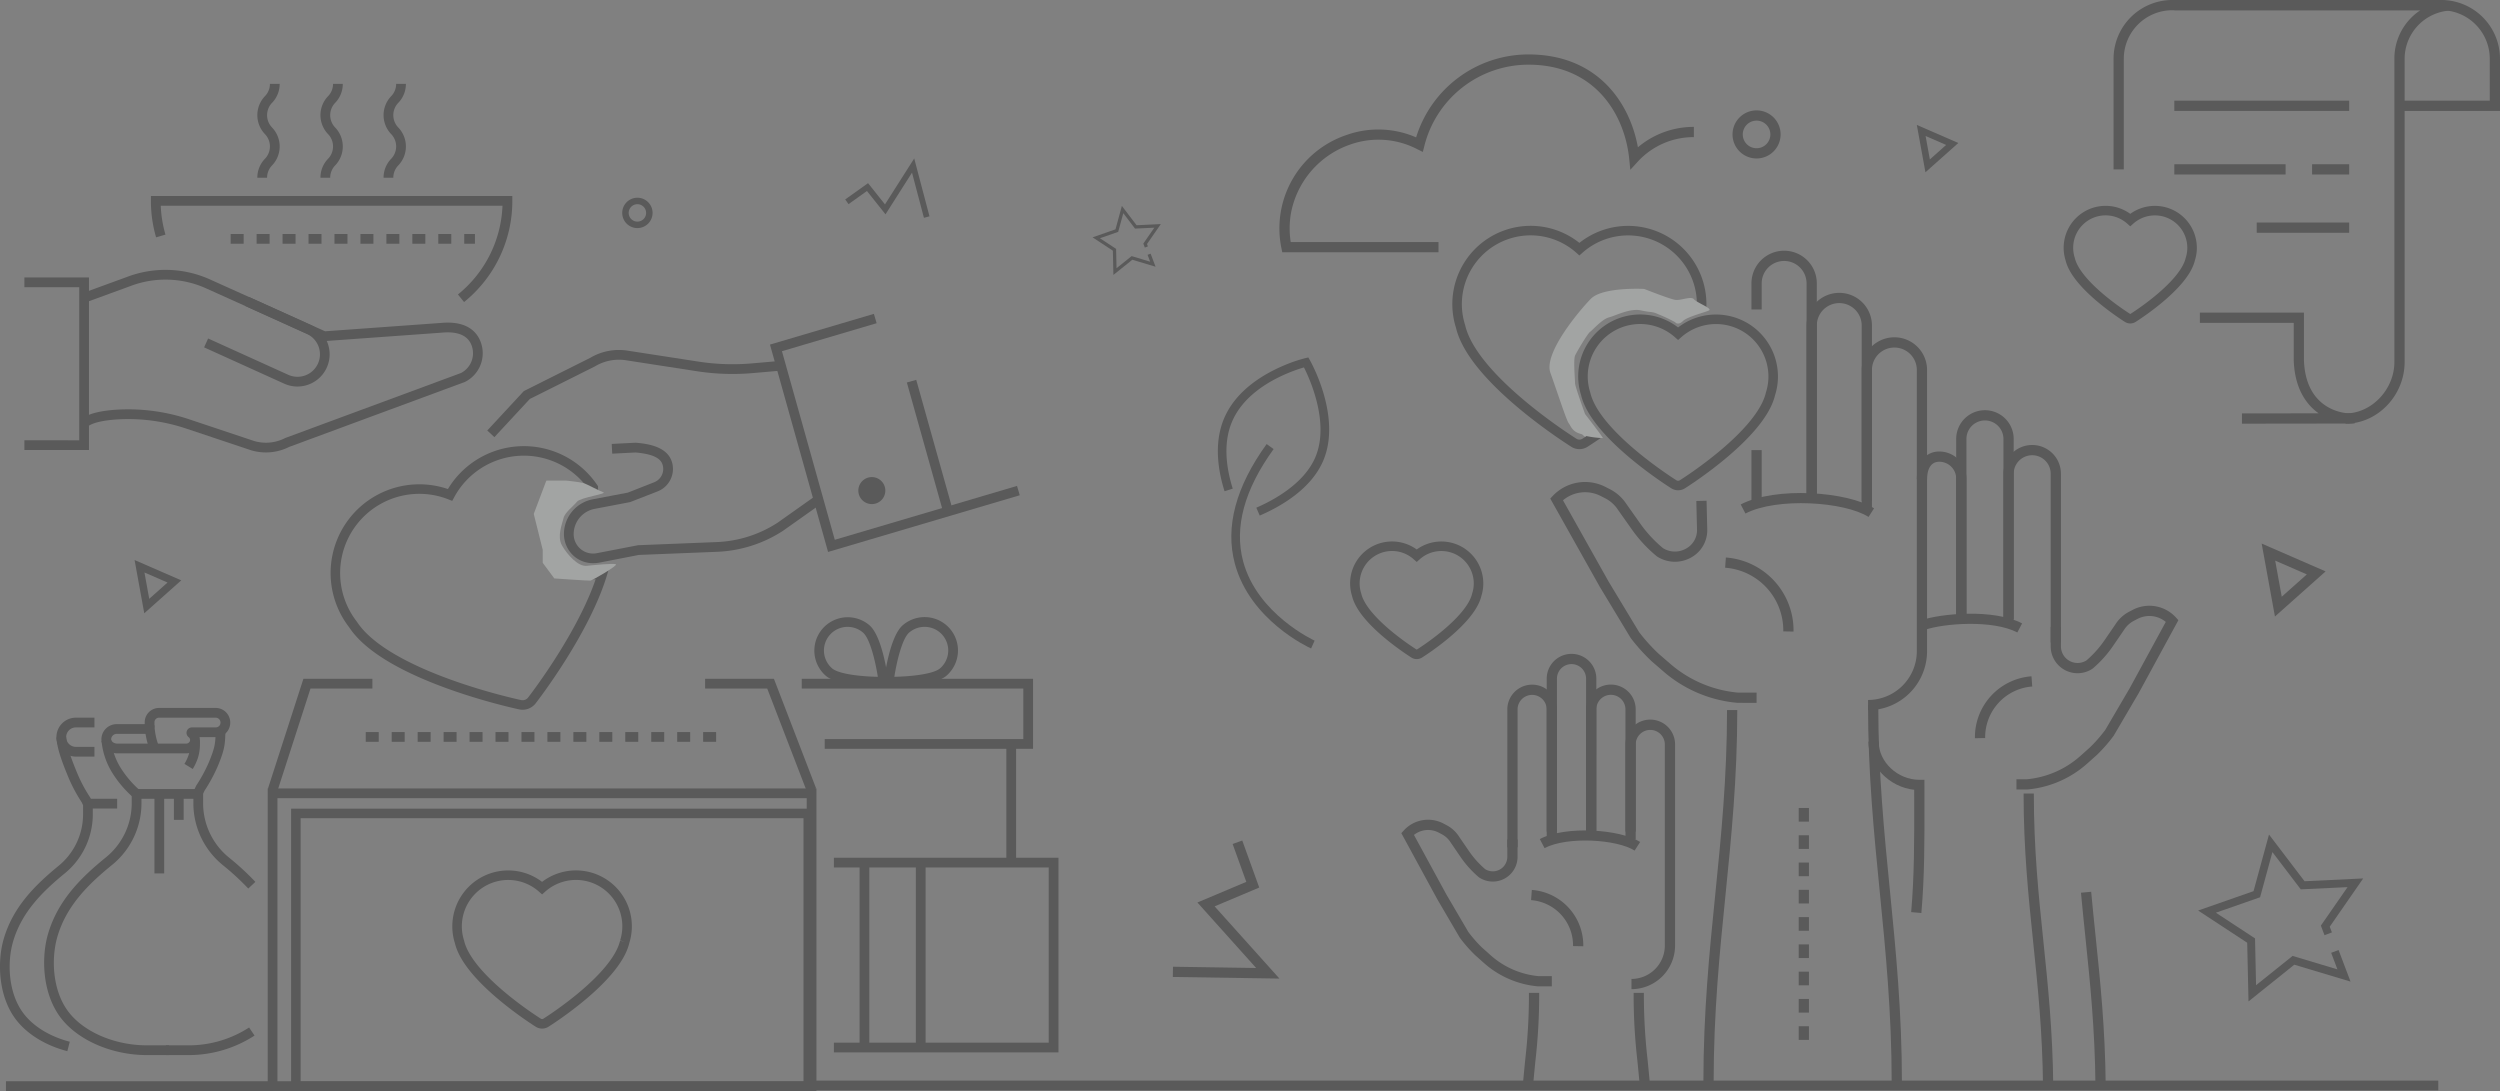 <svg xmlns="http://www.w3.org/2000/svg" width="788.05" height="343.911" viewBox="0 0 788.05 343.911">
  <rect x="0" y="0" width="788.05" height="343.911" fill="#808080" stroke="none"/>
  <g id="non-profit-bnnr" transform="translate(-1012.933 -210.999)" opacity="0.3">
    <path id="Path_2322" data-name="Path 2322" d="M19.083,256.859,23.393,268.8l-15.412,6.5L26.5,295.951l-26.221-.4-.048,3.226,33.6.507L13.4,276.52l14.064-5.934-5.35-14.821Z" transform="translate(1382.402 220.181)"/>
    <path id="Path_2323" data-name="Path 2323" d="M145.163,42.008a7.577,7.577,0,1,1,7.576-7.576,7.585,7.585,0,0,1-7.576,7.576m0-11.929a4.352,4.352,0,1,0,4.351,4.352,4.357,4.357,0,0,0-4.351-4.352" transform="translate(1421.476 218.944)"/>
    <path id="Path_2324" data-name="Path 2324" d="M296.933,176.868l-4.18-22.986,20.15,8.765Zm.073-17.62,2.071,11.392,7.914-7.048Z" transform="translate(1433.106 228.465)"/>
    <path id="Path_2397" data-name="Path 2397" d="M295.466,168.8l-2.713-14.915,13.075,5.687Zm.047-11.433,1.344,7.392,5.135-4.574Z" transform="translate(1324.403 96.5)"/>
    <path id="Path_2325" data-name="Path 2325" d="M110.277,241.574h-3.225V203.049a4.593,4.593,0,1,0-9.187,0v38.525H94.641V203.049a7.818,7.818,0,1,1,15.636,0Z" transform="translate(1418.257 231.564)"/>
    <path id="Path_2326" data-name="Path 2326" d="M98.731,242.25H95.506V194.04a4.593,4.593,0,0,0-9.187,0v48.21H83.1V194.04a7.818,7.818,0,0,1,15.636,0Z" transform="translate(1417.392 230.889)"/>
    <path id="Path_2327" data-name="Path 2327" d="M74.774,246.537H71.549V203.069a7.818,7.818,0,0,1,15.636,0V244.14H83.96V203.069a4.593,4.593,0,0,0-9.187,0Z" transform="translate(1416.526 231.566)"/>
    <path id="Path_2328" data-name="Path 2328" d="M87.9,287.38l-4.45-.006a29.584,29.584,0,0,1-16.94-7.351L63.7,277.518a44.822,44.822,0,0,1-4.756-5.424l-.118-.175-6.991-11.936L40.467,239.094l.771-.848a10.358,10.358,0,0,1,12.475-2.2l1.034.543a10.364,10.364,0,0,1,3.941,3.638l3.1,4.526a29.437,29.437,0,0,0,4.875,5.492l.21.184a4.573,4.573,0,0,0,7-3.873v-5.466H77.1v5.466a7.8,7.8,0,0,1-12.091,6.509l-.177-.134-.3-.261a32.607,32.607,0,0,1-5.409-6.094L55.994,242a7.215,7.215,0,0,0-2.745-2.554l-1.034-.543a7.135,7.135,0,0,0-7.774.75L54.647,258.4l6.913,11.8a41.474,41.474,0,0,0,4.293,4.915l2.807,2.506a26.349,26.349,0,0,0,15.011,6.538H87.9Z" transform="translate(1414.197 234.535)"/>
    <path id="Path_2329" data-name="Path 2329" d="M110.518,314.886c-.268-3.051-.522-5.608-.756-7.935a181.394,181.394,0,0,1-1.174-21.321h3.225a178.606,178.606,0,0,0,1.159,21c.233,2.338.49,4.908.758,7.974Z" transform="translate(1419.302 238.34)"/>
    <path id="Path_2330" data-name="Path 2330" d="M79.314,314.912,76.1,314.63c.269-3.07.525-5.645.759-7.986a178.823,178.823,0,0,0,1.16-21.013h3.225a181.62,181.62,0,0,1-1.175,21.333c-.233,2.331-.489,4.891-.757,7.947" transform="translate(1416.867 238.34)"/>
    <path id="Path_2331" data-name="Path 2331" d="M108.081,290.467v-3.225A10.531,10.531,0,0,0,118.6,276.723V213.4a4.593,4.593,0,1,0-9.185,0v29.878h-3.225V213.4a7.818,7.818,0,1,1,15.635,0v63.321a13.758,13.758,0,0,1-13.742,13.743" transform="translate(1419.123 232.34)"/>
    <path id="Path_2332" data-name="Path 2332" d="M94.967,273.2l-3.225-.055a14.295,14.295,0,0,0-13.229-14.482l.236-3.217A17.521,17.521,0,0,1,94.967,273.2" transform="translate(1417.048 236.078)"/>
    <path id="Path_2333" data-name="Path 2333" d="M110.96,244.351c-5.556-3.549-21.179-4.552-28.395-.783l-1.494-2.857c8.235-4.306,25.342-3.092,31.625.923Z" transform="translate(1417.24 234.77)"/>
    <path id="Path_2334" data-name="Path 2334" d="M179.9,145.927h-3.225V90.661a7.076,7.076,0,0,0-14.152,0v54.394H159.3V90.661a10.3,10.3,0,0,1,20.6,0Z" transform="translate(1423.104 222.955)"/>
    <path id="Path_2335" data-name="Path 2335" d="M188,320.312h-3.225c0-22.182-1.908-41.473-3.753-60.129-1.819-18.392-3.7-37.409-3.7-58.942h3.225c0,21.373,1.874,40.31,3.684,58.624C186.083,278.6,188,297.972,188,320.312" transform="translate(1424.454 232.015)"/>
    <path id="Path_2336" data-name="Path 2336" d="M132.267,320.2h-3.225c0-22.342,1.916-41.315,3.769-59.661,1.81-17.932,3.684-36.475,3.684-57.846h3.225c0,21.535-1.881,40.159-3.7,58.171-1.846,18.267-3.753,37.156-3.753,59.336" transform="translate(1420.835 232.124)"/>
    <path id="Path_2337" data-name="Path 2337" d="M177.47,210.939v-3.225a15.388,15.388,0,0,0,15.371-15.372V103.693a7.075,7.075,0,1,0-14.151,0v44.175h-3.225V103.693a10.3,10.3,0,1,1,20.6,0v88.649a18.617,18.617,0,0,1-18.6,18.6" transform="translate(1424.315 223.931)"/>
    <path id="Path_2338" data-name="Path 2338" d="M156.974,181.308l-3.225-.055a19.813,19.813,0,0,0-18.334-20.072l.236-3.216a23.038,23.038,0,0,1,21.323,23.343" transform="translate(1421.313 228.771)"/>
    <path id="Path_2339" data-name="Path 2339" d="M180.279,146.595c-7.6-4.852-28.945-6.228-38.8-1.077l-1.493-2.857c10.946-5.725,33.68-4.117,42.03,1.218Z" transform="translate(1421.656 227.354)"/>
    <rect id="Rectangle_158" data-name="Rectangle 158" width="3.225" height="15.999" transform="translate(1565.027 352.883)"/>
    <path id="Path_2340" data-name="Path 2340" d="M163.736,144.949h-3.225V78.305a7.076,7.076,0,0,0-14.152,0v8.22h-3.225v-8.22a10.3,10.3,0,0,1,20.6,0Z" transform="translate(1421.892 222.028)"/>
    <path id="Path_2341" data-name="Path 2341" d="M149.169,205.439l-6.044-.006a41.032,41.032,0,0,1-23.139-9.742l-3.9-3.376a60.272,60.272,0,0,1-6.528-7.228l-.121-.175-9.7-16.074L84.14,141.049l.807-.862a14.03,14.03,0,0,1,16.528-2.84l1.436.733a13.615,13.615,0,0,1,5.236,4.691l4.342,6.145a40.17,40.17,0,0,0,6.784,7.421l.385.327a7.066,7.066,0,0,0,7.217.188,6.6,6.6,0,0,0,3.526-5.839l-.22-9.206,3.224-.078.221,9.246a9.8,9.8,0,0,1-5.2,8.707,10.393,10.393,0,0,1-10.593-.356l-.176-.131-.471-.4a43.28,43.28,0,0,1-7.328-8.017l-4.376-6.195a10.461,10.461,0,0,0-4.032-3.628l-1.436-.733a10.811,10.811,0,0,0-11.87,1.369l14.379,25.624,9.623,15.941a57.336,57.336,0,0,0,6.056,6.722l3.9,3.376a37.779,37.779,0,0,0,21.24,8.962h5.833Z" transform="translate(1417.47 227.112)"/>
    <path id="Path_2342" data-name="Path 2342" d="M207.265,179.675H204.04V135.434a5.332,5.332,0,0,0-5.326-5.326c-3.484,0-3.86,3.86-3.86,5.519h-3.225c0-5.311,2.781-8.744,7.085-8.744a8.561,8.561,0,0,1,8.551,8.551Z" transform="translate(1425.527 226.441)"/>
    <path id="Path_2343" data-name="Path 2343" d="M221.294,182.008h-3.225V123.832a5.834,5.834,0,1,0-11.669,0v56.751h-3.225V123.832a9.059,9.059,0,1,1,18.118,0Z" transform="translate(1426.392 225.534)"/>
    <path id="Path_2344" data-name="Path 2344" d="M235.149,187.264h-3.225V134.032a5.834,5.834,0,1,0-11.669,0v45.785h-3.225V134.032a9.059,9.059,0,1,1,18.118,0Z" transform="translate(1427.431 226.298)"/>
    <path id="Path_2345" data-name="Path 2345" d="M224.334,230.026h-3.493V226.8h3.346a29.4,29.4,0,0,0,16.76-7.3l3.113-2.78a46.143,46.143,0,0,0,4.791-5.484l7.7-13.147,11.367-20.88a8.091,8.091,0,0,0-8.93-.944l-1.146.6a8.079,8.079,0,0,0-3.077,2.839l-3.512,5.126a36.073,36.073,0,0,1-5.97,6.727l-.506.422a8.473,8.473,0,0,1-13.139-7.073v-6.148h3.225v6.148a5.25,5.25,0,0,0,8.052,4.437l.243-.212a32.857,32.857,0,0,0,5.435-6.124l3.479-5.077a11.25,11.25,0,0,1,4.271-3.921l1.146-.6a11.313,11.313,0,0,1,13.626,2.406l.771.848-12.526,23.01-7.9,13.458a49.391,49.391,0,0,1-5.254,5.993l-3.113,2.78a32.645,32.645,0,0,1-18.689,8.109Z" transform="translate(1427.716 229.832)"/>
    <path id="Path_2346" data-name="Path 2346" d="M244.334,317.14c-.172-17.9-1.7-32.632-3.178-46.878-.473-4.566-.963-9.289-1.391-13.978l3.211-.295c.427,4.671.915,9.382,1.388,13.939,1.486,14.319,3.022,29.128,3.195,47.18Z" transform="translate(1429.135 236.118)"/>
    <path id="Path_2347" data-name="Path 2347" d="M229.061,319.458c-.163-17.122-1.651-31.463-3.089-45.332-1.491-14.383-3.034-29.257-3.034-46.95h3.225c0,17.527,1.465,31.656,3.016,46.617,1.446,13.942,2.941,28.361,3.107,45.633Z" transform="translate(1427.873 233.959)"/>
    <path id="Path_2348" data-name="Path 2348" d="M194.123,265.982l-3.212-.282c1-11.47.981-22.7.958-34.59l-.005-3.977c-7.855-.823-14.43-7.563-14.43-15.179h3.225c0,6.413,5.989,12.038,12.816,12.038h1.612l.008,7.112c.024,11.964.045,23.264-.971,34.878" transform="translate(1424.463 232.818)"/>
    <path id="Path_2349" data-name="Path 2349" d="M208.668,212.319A19.258,19.258,0,0,1,226.494,192.8l.235,3.216a16.033,16.033,0,0,0-14.836,16.243Z" transform="translate(1426.804 231.383)"/>
    <path id="Path_2350" data-name="Path 2350" d="M223.213,180.357c-7.839-4.1-23.35-2.853-29.185-.811l-1.065-3.044c6.065-2.122,22.766-3.692,31.744,1Z" transform="translate(1425.627 230.006)"/>
    <path id="Path_2351" data-name="Path 2351" d="M160.216,304.513h-3.225v-4.3h3.225Zm0-8.6h-3.225v-4.3h3.225Zm0-8.6h-3.225v-4.3h3.225Zm0-8.6h-3.225v-4.3h3.225Zm0-8.6h-3.225v-4.3h3.225Zm0-8.6h-3.225v-4.3h3.225Zm0-8.6h-3.225v-4.3h3.225Zm0-8.6h-3.225v-4.3h3.225Zm0-8.6h-3.225v-4.3h3.225Z" transform="translate(1422.93 234.277)"/>
    <path id="Path_2352" data-name="Path 2352" d="M144.365,90.349a18.037,18.037,0,0,0-20.653,2.286A18.027,18.027,0,0,0,94.579,111.6c2.985,12.822,26.779,27.884,27.8,28.523a2.523,2.523,0,0,0,2.682,0c1.016-.639,24.793-15.7,27.778-28.523a17.885,17.885,0,0,0,.851-5.453,18.066,18.066,0,0,0-9.321-15.8" transform="translate(1418.189 223.535)" fill="none" stroke="#000" stroke-width="3"/>
    <path id="Path_2353" data-name="Path 2353" d="M75.213,159.229a11.726,11.726,0,0,0-13.426,1.487,11.719,11.719,0,0,0-18.939,12.329c1.94,8.336,17.409,18.128,18.069,18.543a1.642,1.642,0,0,0,1.744,0c.66-.415,16.118-10.207,18.058-18.543a11.612,11.612,0,0,0,.554-3.544,11.747,11.747,0,0,0-6.06-10.271" transform="translate(1397.724 225.417)" fill="none" stroke="#000" stroke-width="3"/>
    <path id="Path_2354" data-name="Path 2354" d="M224.071,63.221a11.728,11.728,0,0,0-13.426,1.486,11.719,11.719,0,0,0-18.939,12.33c1.94,8.336,17.408,18.128,18.069,18.543a1.642,1.642,0,0,0,1.744,0c.66-.415,16.118-10.207,18.058-18.543a11.611,11.611,0,0,0,.554-3.544,11.747,11.747,0,0,0-6.06-10.271" transform="translate(1473.789 215.629)" fill="none" stroke="#000" stroke-width="3"/>
    <path id="Path_2355" data-name="Path 2355" d="M91.764,113.8A22.353,22.353,0,0,1,126.477,89.2a22.227,22.227,0,0,1,7.419-3.624c0-.09.011-.178.011-.269a23.181,23.181,0,0,0-38.54-17.373A23.177,23.177,0,0,0,57.912,92.322c3.838,16.485,34.43,35.851,35.736,36.672a3.243,3.243,0,0,0,3.45,0c.21-.132,1.179-.747,2.666-1.746-3.852-4.332-6.929-8.962-8-13.453" transform="translate(1415.422 221.587)" fill="none" stroke="#000" stroke-width="3"/>
    <path id="Path_2356" data-name="Path 2356" d="M324.865,34.959H292.353V31.734H321.64V18.511A15.3,15.3,0,0,0,306.353,3.224H222.2V0h84.148a18.533,18.533,0,0,1,18.512,18.512Z" transform="translate(1476.117 211)"/>
    <path id="Path_2357" data-name="Path 2357" d="M277.524,133.547v-3.225c8.2,0,15.387-7.571,15.387-16.2V18.405a18.23,18.23,0,0,1,8.2-15.18H222.9a15.3,15.3,0,0,0-15.287,15.286V53.389h-3.225V18.511A18.532,18.532,0,0,1,222.9,0h82.912a13.907,13.907,0,0,1,3.447.335l6.622,1.977L309.072,3.47a15.278,15.278,0,0,0-12.936,14.935V114.12c0,10.53-8.523,19.427-18.612,19.427" transform="translate(1474.782 211)"/>
    <path id="Path_2358" data-name="Path 2358" d="M242.964,126.676l0-3.225,24.178-.033c-4.005-2.849-7.585-7.968-7.857-16.809V94.895H229.7V91.67h32.8v14.889c.469,15.22,11.721,16.7,13.883,16.846h.291a1.641,1.641,0,0,1,1.785,1.61l.011,1.592-1.672.038c-.227.005-.471,0-.729-.013Z" transform="translate(1476.679 217.871)"/>
    <rect id="Rectangle_159" data-name="Rectangle 159" width="55.117" height="3.225" transform="translate(1698.322 242.733)"/>
    <rect id="Rectangle_160" data-name="Rectangle 160" width="35.075" height="3.225" transform="translate(1698.322 262.776)"/>
    <rect id="Rectangle_161" data-name="Rectangle 161" width="11.691" height="3.225" transform="translate(1741.748 262.776)"/>
    <rect id="Rectangle_162" data-name="Rectangle 162" width="29.14" height="3.225" transform="translate(1724.299 281.148)"/>
    <path id="Path_2359" data-name="Path 2359" d="M29.848,203.138c-.784-.354-19.258-8.853-24.038-26.77-3.078-11.533.3-24.2,10.03-37.661l2.192,1.586C8.8,153.059,5.568,164.962,8.425,175.672c4.453,16.687,22.355,24.917,22.534,25Z" transform="translate(1396.366 212.268)"/>
    <path id="Path_2360" data-name="Path 2360" d="M13.2,158.288l-1.075-2.483c5.439-2.356,15.092-7.564,18.629-15.959,4.526-10.742-1.761-24.6-3.61-28.263a48.208,48.208,0,0,0-5.05,1.791c-6.184,2.576-14.266,7.339-17.655,15.385-3.028,7.185-1.535,15.406.252,21.038l-2.58.817C.189,144.55-1.4,135.652,1.946,127.709c3.746-8.891,12.458-14.061,19.109-16.834a45.77,45.77,0,0,1,6.475-2.2l.988-.233.5.883c.41.724,9.988,17.909,4.234,31.57C29.542,149.7,20.3,155.213,13.2,158.288" transform="translate(1396.827 215.23)"/>
    <path id="Path_2361" data-name="Path 2361" d="M10.121,50.405l3.128-18.236L0,19.253l18.31-2.661L26.5,0l8.189,16.592L53,19.253,39.751,32.169l.325,1.9-2.457.421-.546-3.19,10.57-10.3L33.033,18.871,26.5,5.634,19.967,18.871,5.357,20.994,15.928,31.3l-2.5,14.549L26.5,38.979l13.067,6.869-.945-5.508,2.457-.422,1.8,10.488L26.5,41.795Z" transform="translate(1702.155 479.117) rotate(-11)"/>
    <path id="Path_2398" data-name="Path 2398" d="M4.184,20.838,5.477,13.3,0,7.959l7.57-1.1L10.955,0,14.34,6.859l7.57,1.1L16.433,13.3l.134.785-1.016.174-.226-1.319,4.37-4.26L13.656,7.8l-2.7-5.473L8.254,7.8l-6.04.877,4.37,4.26L5.553,18.954l5.4-2.84,5.4,2.84-.391-2.277,1.016-.175.743,4.336-6.771-3.56Z" transform="translate(1355.819 278.003) rotate(-11)"/>
    <path id="Path_2362" data-name="Path 2362" d="M54.859,72.8H5.611l-.264-1.289a31.044,31.044,0,0,1,20.6-35.7,29.885,29.885,0,0,1,21.863.781A37.066,37.066,0,0,1,83.2,10.446c21.715,0,31.951,15.115,34.514,29.272a27.236,27.236,0,0,1,17.638-6.435v3.225a23.868,23.868,0,0,0-17.6,7.646l-2.426,2.652-.367-3.577C113.558,29.594,104.4,13.671,83.2,13.671A33.856,33.856,0,0,0,50.41,39.245l-.491,1.931-1.785-.883A26.553,26.553,0,0,0,27,38.86,28.431,28.431,0,0,0,8.322,60.651a27.961,27.961,0,0,0-.049,8.929H54.859Z" transform="translate(1411.517 217.714)"/>
    <path id="Path_2363" data-name="Path 2363" d="M280.783,36.5l-3.757-14.237-8.356,13.14-5.85-7.348-5.8,4.14-1.051-1.474,7.2-5.136,5.337,6.7L277.72,17.8l4.813,18.239Z" transform="translate(1023.391 243.151)"/>
    <path id="Path_2364" data-name="Path 2364" d="M196.576,39.926a4.782,4.782,0,1,1,4.782-4.782,4.788,4.788,0,0,1-4.782,4.782m0-7.529a2.747,2.747,0,1,0,2.747,2.747,2.749,2.749,0,0,0-2.747-2.747" transform="translate(1017.278 242.969)"/>
    <path id="Path_2365" data-name="Path 2365" d="M40.171,158.579,37.12,141.8l14.706,6.4Zm.053-12.86,1.512,8.314,5.776-5.144Z" transform="translate(1018.237 245.734)"/>
    <path id="Path_2366" data-name="Path 2366" d="M91.2,310.884H252.71v-86H91.2Zm103.648-45.526c-2.668,11.462-23.923,24.927-24.831,25.5a2.253,2.253,0,0,1-2.4,0c-.908-.57-22.178-14.035-24.846-25.5A16.119,16.119,0,0,1,168.811,248.4a16.111,16.111,0,0,1,26.034,16.955" transform="translate(1014.999 242.525)" fill="none" stroke="#000" stroke-width="3"/>
    <path id="Path_2367" data-name="Path 2367" d="M255.649,145.943,237.335,80.584,270.084,70.9l.87,2.942-29.848,8.825,16.657,59.449,57.435-16.98.87,2.942Z" transform="translate(1018.31 239.036)"/>
    <path id="Path_2368" data-name="Path 2368" d="M152.443,109.5l-2.249-2.087L161.738,94.97,182.668,84.5a17.7,17.7,0,0,1,11.718-2.263l22.352,3.458a70.712,70.712,0,0,0,16.933.56l8.142-.714.268,3.057-8.142.713a73.787,73.787,0,0,1-17.67-.584l-22.352-3.458a14.634,14.634,0,0,0-9.725,1.895l-.1.055L163.608,97.465Z" transform="translate(1016.335 239.289)"/>
    <path id="Path_2369" data-name="Path 2369" d="M183.065,148.589a9.128,9.128,0,0,1-5.989-2.146,9.376,9.376,0,0,1-3.247-7.31,11.185,11.185,0,0,1,9.119-10.683l11.025-2.106,8.3-3.26a4.524,4.524,0,0,0,2.734-5.232c-.389-1.628-1.722-3.57-8.632-4.16l-7.327.372L188.891,111l7.533-.382.1.008c4.341.359,10.252,1.426,11.465,6.515a7.607,7.607,0,0,1-4.6,8.8l-8.7,3.391-11.213,2.14a8.131,8.131,0,0,0-6.579,7.661,6.131,6.131,0,0,0,7.419,6.284l12.875-2.488L222,141.937a37.964,37.964,0,0,0,19.171-6.1l12.013-8.507,1.772,2.5-12.063,8.542A41.09,41.09,0,0,1,222.121,145l-24.689.988-12.57,2.447a11.061,11.061,0,0,1-1.8.151" transform="translate(1016.871 239.936)"/>
    <path id="Path_2370" data-name="Path 2370" d="M255.49,311.568H82.519V216.206H255.49ZM85.586,308.5H252.421V219.274H85.586Z" transform="translate(1014.802 243.328)"/>
    <path id="Path_2371" data-name="Path 2371" d="M223.181,202.865H219.09V199.8h4.091Zm-8.181,0h-4.091V199.8H215Zm-8.181,0h-4.091V199.8h4.091Zm-8.181,0h-4.091V199.8h4.091Zm-8.181,0h-4.091V199.8h4.091Zm-8.181,0h-4.091V199.8h4.091Zm-8.181,0H170V199.8h4.091Zm-8.181,0h-4.091V199.8h4.091Zm-8.181,0H153.64V199.8h4.091Zm-8.181,0h-4.091V199.8h4.091Zm-8.181,0h-4.091V199.8h4.091Zm-8.181,0H129.1V199.8h4.091Zm-8.181,0h-4.091V199.8h4.091Zm-8.181,0h-4.091V199.8h4.091Z" transform="translate(1015.487 241.957)"/>
    <path id="Path_2372" data-name="Path 2372" d="M85.51,218.954l-2.919-.943,11.181-34.623h21.742v3.068H96Z" transform="translate(1014.804 241.585)"/>
    <path id="Path_2373" data-name="Path 2373" d="M249.469,219.034l-12.547-32.579H217.34v-3.068h21.688l13.3,34.544Z" transform="translate(1017.857 241.585)"/>
    <path id="Path_2374" data-name="Path 2374" d="M273.057,125.025a4.254,4.254,0,1,1-4.676-3.787,4.255,4.255,0,0,1,4.676,3.787" transform="translate(1018.927 240.176)"/>
    <rect id="Rectangle_166" data-name="Rectangle 166" width="84.041" height="3.068" transform="translate(1014.813 551.828)"/>
    <rect id="Rectangle_167" data-name="Rectangle 167" width="512.771" height="3.068" transform="translate(1268.758 551.631)"/>
    <path id="Path_2375" data-name="Path 2375" d="M187,151.917a13.946,13.946,0,0,1-2.3.191,12.859,12.859,0,0,1-8.345-2.99,13.073,13.073,0,0,1-4.512-10.042,14.7,14.7,0,0,1,12.048-14.2l.776-.148a26.45,26.45,0,0,0-45.144,2.281,26.459,26.459,0,0,0-30.6,40.831c10.577,16.172,50.971,24.943,52.694,25.311a3.7,3.7,0,0,0,3.7-1.352c.854-1.1,16.816-21.867,22.259-39.989Z" transform="translate(1015.275 239.993)" fill="none" stroke="#000" stroke-width="3"/>
    <rect id="Rectangle_168" data-name="Rectangle 168" width="3.068" height="41.895" transform="matrix(0.963, -0.27, 0.27, 0.963, 1298.795, 331.567)"/>
    <path id="Path_2376" data-name="Path 2376" d="M83.258,114.889a16.347,16.347,0,0,1-4.577-.656l-20.324-6.785a57.364,57.364,0,0,0-21.885-2.979c-4.263.27-7.459.975-9,1.981l-1.676-2.569c2.035-1.328,5.563-2.162,10.484-2.475a60.488,60.488,0,0,1,23.051,3.131L79.6,111.306a13.174,13.174,0,0,0,9.661-.929l.164-.072,55.329-20.458a7.033,7.033,0,0,0,3.324-8.706c-1.178-3.144-4.359-4.489-9.435-4.012l-37.287,2.688L64.435,63.185a31.092,31.092,0,0,0-23.864-.756l-14.09,5.144L25.43,64.69,39.5,59.552a34.117,34.117,0,0,1,26.191.837L101.9,76.7l36.478-2.628c8.229-.78,11.377,2.828,12.563,5.992a10.1,10.1,0,0,1-4.881,12.556l-.164.072-55.335,20.46a16.271,16.271,0,0,1-7.308,1.736" transform="translate(1013.509 238.729)"/>
    <path id="Path_2377" data-name="Path 2377" d="M92.33,93.922a10.068,10.068,0,0,1-4.165-.905L62.914,81.573l1.266-2.795L89.43,90.223a7.08,7.08,0,1,0,5.845-12.9L75.819,68.506l1.266-2.794,19.458,8.819A10.154,10.154,0,0,1,92.33,93.922" transform="translate(1014.358 238.919)"/>
    <path id="Path_2378" data-name="Path 2378" d="M27.874,114.076H7.518v-3.068H24.806V62.744H7.518V59.676H27.874Z" transform="translate(1013.103 238.782)"/>
    <path id="Path_2379" data-name="Path 2379" d="M145.232,67.991,143.3,65.608a37.805,37.805,0,0,0,14.041-27.963H49.618A37.943,37.943,0,0,0,51.1,46.739L48.15,47.6a41.056,41.056,0,0,1-1.63-11.485V34.577H160.44v1.534a40.866,40.866,0,0,1-15.208,31.88" transform="translate(1013.987 238.214)"/>
    <path id="Path_2380" data-name="Path 2380" d="M148.1,49.358H144.73V46.29H148.1Zm-7.458,0h-4.091V46.29h4.091Zm-8.181,0h-4.091V46.29h4.091Zm-8.181,0h-4.091V46.29h4.091Zm-8.181,0h-4.091V46.29H116.1Zm-8.181,0h-4.091V46.29h4.091Zm-8.181,0H95.643V46.29h4.091Zm-8.181,0H87.461V46.29h4.091Zm-8.181,0H79.28V46.29h4.091Zm-8.181,0H71.1V46.29H75.19Z" transform="translate(1014.543 238.479)"/>
    <path id="Path_2381" data-name="Path 2381" d="M82.391,29.594H79.323A8.524,8.524,0,0,1,81.644,23.7a5.612,5.612,0,0,0,0-7.94,8.647,8.647,0,0,1,0-11.791A5.55,5.55,0,0,0,83.29,0h3.068a8.535,8.535,0,0,1-2.322,5.9,5.619,5.619,0,0,0,0,7.944,8.638,8.638,0,0,1,0,11.787,5.553,5.553,0,0,0-1.643,3.968" transform="translate(1014.73 237.43)"/>
    <path id="Path_2382" data-name="Path 2382" d="M101.846,29.594H98.778A8.524,8.524,0,0,1,101.1,23.7a5.612,5.612,0,0,0,0-7.94,8.644,8.644,0,0,1,0-11.791A5.554,5.554,0,0,0,102.746,0h3.068a8.535,8.535,0,0,1-2.322,5.9,5.617,5.617,0,0,0,0,7.944,8.638,8.638,0,0,1,0,11.787,5.552,5.552,0,0,0-1.644,3.968" transform="translate(1015.17 237.43)"/>
    <path id="Path_2383" data-name="Path 2383" d="M121.3,29.594h-3.068a8.524,8.524,0,0,1,2.322-5.892,5.612,5.612,0,0,0,0-7.94,8.644,8.644,0,0,1,0-11.791A5.554,5.554,0,0,0,122.2,0h3.068a8.535,8.535,0,0,1-2.322,5.9,5.617,5.617,0,0,0,0,7.944,8.638,8.638,0,0,1,0,11.787,5.55,5.55,0,0,0-1.644,3.968" transform="translate(1015.611 237.43)"/>
    <path id="Path_2384" data-name="Path 2384" d="M274.7,186.262c-.348,0-.6,0-.744-.005l-1.71-.027.211-1.7c.179-1.427,1.851-14.038,5.923-17.579a10.521,10.521,0,0,1,13.807,15.88c-3.666,3.188-14.347,3.428-17.486,3.428m10.578-18.818a7.422,7.422,0,0,0-4.885,1.825c-2.146,1.865-3.865,8.912-4.648,13.918,5.067-.082,12.285-.807,14.428-2.669a7.45,7.45,0,0,0-4.894-13.075" transform="translate(1019.1 241.154)"/>
    <path id="Path_2385" data-name="Path 2385" d="M272.075,186.262c-3.14,0-13.82-.24-17.486-3.428a10.522,10.522,0,0,1,13.808-15.88c4.071,3.541,5.743,16.153,5.921,17.579l.211,1.7-1.709.027c-.143,0-.4.005-.745.005M261.5,167.444a7.451,7.451,0,0,0-4.9,13.075c2.141,1.862,9.359,2.586,14.427,2.669-.784-5.007-2.5-12.056-4.646-13.918a7.426,7.426,0,0,0-4.885-1.825" transform="translate(1018.618 241.154)"/>
    <rect id="Rectangle_169" data-name="Rectangle 169" width="3.068" height="37.4" transform="translate(1330.158 445.507)"/>
    <path id="Path_2386" data-name="Path 2386" d="M320.037,205.455H254.371v-3.068h62.6V186.456H247.127v-3.068h72.91Z" transform="translate(1018.531 241.585)"/>
    <path id="Path_2387" data-name="Path 2387" d="M327.827,299.909H257.043v-3.068h67.715V241.605H257.043v-3.068h70.783Z" transform="translate(1018.756 242.834)"/>
    <rect id="Rectangle_170" data-name="Rectangle 170" width="3.068" height="58.304" transform="translate(1283.889 482.905)"/>
    <rect id="Rectangle_171" data-name="Rectangle 171" width="3.068" height="58.304" transform="translate(1301.628 482.905)"/>
    <path id="Path_2388" data-name="Path 2388" d="M59.466,211.379l-2.615-1.606a13.731,13.731,0,0,0,1.313-2.791,11.7,11.7,0,0,0,.489-4.156l-.006-.442,3.068-.024.005.415a14.514,14.514,0,0,1-.651,5.2,17.008,17.008,0,0,1-1.6,3.408" transform="translate(1014.221 242.015)"/>
    <path id="Path_2389" data-name="Path 2389" d="M57.915,206.685H36.259c-2.4,0-5-1.715-5-4.486a4.812,4.812,0,0,1,5-4.718H44.91v-.594a4.524,4.524,0,0,1,4.519-4.519H67.264a4.587,4.587,0,0,1,3.881,2.134,4.638,4.638,0,0,1,.256,4.527,4.552,4.552,0,0,1-4.163,2.542H62.185a4.184,4.184,0,0,1,.063,1.511,4.316,4.316,0,0,1-4.333,3.6m-21.657-6.136a1.777,1.777,0,0,0-1.93,1.65c0,.913,1.141,1.418,1.93,1.418H57.915a1.26,1.26,0,0,0,1.295-.96,1.124,1.124,0,0,0-.439-1.066,1.717,1.717,0,0,1,1.035-3.087h7.431a1.5,1.5,0,0,0,1.381-.767,1.6,1.6,0,0,0-.058-1.584,1.535,1.535,0,0,0-1.3-.717H49.43a1.453,1.453,0,0,0-1.451,1.451v1.105a2.56,2.56,0,0,1-2.557,2.557Z" transform="translate(1013.641 241.788)"/>
    <path id="Path_2390" data-name="Path 2390" d="M46.023,205.07c-.042-.175-.12-.425-.212-.738a23.765,23.765,0,0,1-1.2-6.645h3.068a20.834,20.834,0,0,0,1.076,5.767c.114.38.2.688.256.9Z" transform="translate(1013.943 241.909)"/>
    <path id="Path_2391" data-name="Path 2391" d="M41.4,220.451a34.828,34.828,0,0,1-6.664-7.776,23.215,23.215,0,0,1-3.439-10.12l3.046-.358a20.1,20.1,0,0,0,3,8.862,31.789,31.789,0,0,0,5.95,6.98Z" transform="translate(1013.642 242.011)"/>
    <path id="Path_2392" data-name="Path 2392" d="M52.979,301.192H46c-10.8,0-21.354-4.474-26.877-11.4-6.075-7.615-6.491-19.189-4.307-26.721,3.1-10.69,10.515-17.874,18.068-24.046a22,22,0,0,0,8.331-16.98v-3.178h3.068v3.178A25.053,25.053,0,0,1,34.829,241.4c-7.169,5.859-14.2,12.642-17.063,22.526-1.97,6.8-1.634,17.192,3.759,23.953C26.489,294.1,36.1,298.124,46,298.124h6.975Z" transform="translate(1013.241 242.389)"/>
    <path id="Path_2393" data-name="Path 2393" d="M58.105,299.561h-7v-3.068h7a34.946,34.946,0,0,0,19.25-5.623l1.726,2.536a38.077,38.077,0,0,1-20.977,6.154" transform="translate(1014.091 244.02)"/>
    <path id="Path_2394" data-name="Path 2394" d="M76.905,249.127A81.135,81.135,0,0,0,69,241.833a25.114,25.114,0,0,1-9.391-19.352v-3.89l.879-1.881a48.221,48.221,0,0,0,3.974-7.312c1.967-4.69,2.029-6.112,2.143-8.7l.05-1.049,3.064.164-.049,1.021c-.121,2.742-.2,4.552-2.38,9.747a51.269,51.269,0,0,1-4.172,7.71l-.442.965v3.221a22.06,22.06,0,0,0,8.272,16.983,83.859,83.859,0,0,1,8.2,7.571Z" transform="translate(1014.283 241.953)"/>
    <path id="Path_2395" data-name="Path 2395" d="M21.225,300.355c-6.75-1.756-12.425-5.2-15.982-9.686-5.776-7.293-6.173-18.374-4.1-25.585,2.944-10.231,9.988-17.1,17.162-23.009A21.008,21.008,0,0,0,26.187,225.9v-3.065l-.413-.9a48.913,48.913,0,0,1-3.99-7.372c-2.329-5.554-3.809-9.685-3.992-13.109l3.064-.164c.159,2.971,1.617,6.981,3.758,12.087A45.949,45.949,0,0,0,28.4,220.35l.111.2.739,1.617V225.9a24.059,24.059,0,0,1-9,18.542c-6.791,5.59-13.451,12.062-16.163,21.489-1.866,6.481-1.549,16.389,3.554,22.831,3.145,3.971,8.242,7.033,14.349,8.621Z" transform="translate(1012.933 241.99)"/>
    <rect id="Rectangle_172" data-name="Rectangle 172" width="3.068" height="25.061" transform="translate(1061.618 461.256)"/>
    <rect id="Rectangle_173" data-name="Rectangle 173" width="3.068" height="8.181" transform="translate(1067.754 461.257)"/>
    <rect id="Rectangle_174" data-name="Rectangle 174" width="19.154" height="3.068" transform="translate(1055.247 459.723)"/>
    <path id="Path_2396" data-name="Path 2396" d="M29.372,207.64H23.531a6.136,6.136,0,0,1,0-12.272h5.841v3.068H23.531a3.068,3.068,0,0,0,0,6.136h5.841Z" transform="translate(1013.327 241.856)"/>
    <rect id="Rectangle_175" data-name="Rectangle 175" width="9.204" height="3.068" transform="translate(1040.654 462.791)"/>
    <path id="Path_2401" data-name="Path 2401" d="M1676.854,181.277c1.154.342,4.862,2.419,6.263,2.892s-7.24,1.651-8.281,2.962-3.888,3.438-4.27,5.193-2.114,5.744-.477,8.62,5.066,6.7,7.772,6.415,8.263-.824,9.19-.507-7.411,5.1-8,5.174-11.389-.693-11.389-.693l-3.653-4.923V202.33l-2.83-11.339,3.969-10.5h6.3S1675.7,180.935,1676.854,181.277Z" transform="translate(-480 181.999)" fill="#f2f7f4"/>
    <path id="Path_2402" data-name="Path 2402" d="M1991.308,165.8c.917.23.9,1.2,1.676.654a30.5,30.5,0,0,0,5.208.642c.128-.18-5.612-7.579-5.612-7.579s-3.154-8.662-3.154-9.681-.57-7.453,0-8.73,3.943-6.944,4.725-7.491,3.759-3.99,5.963-4.57,6.66-2.953,10.1-2.194,3.285.219,5.538,1.241a47.829,47.829,0,0,1,5.229,2.474c.178.278,1.069.98,2.455-.378s7.047-2.737,8.214-3.338-3.827-2.427-4.751-3.52-4.145.478-5.919.19-9.757-3.443-9.757-3.443-13.1-.729-16.859,3.144-14.915,17.161-12.717,23.294,5.028,14.914,5.757,15.865S1988.495,165.1,1991.308,165.8Z" transform="translate(-480 181.999)" fill="#f2f7f4"/>
  </g>
</svg>
